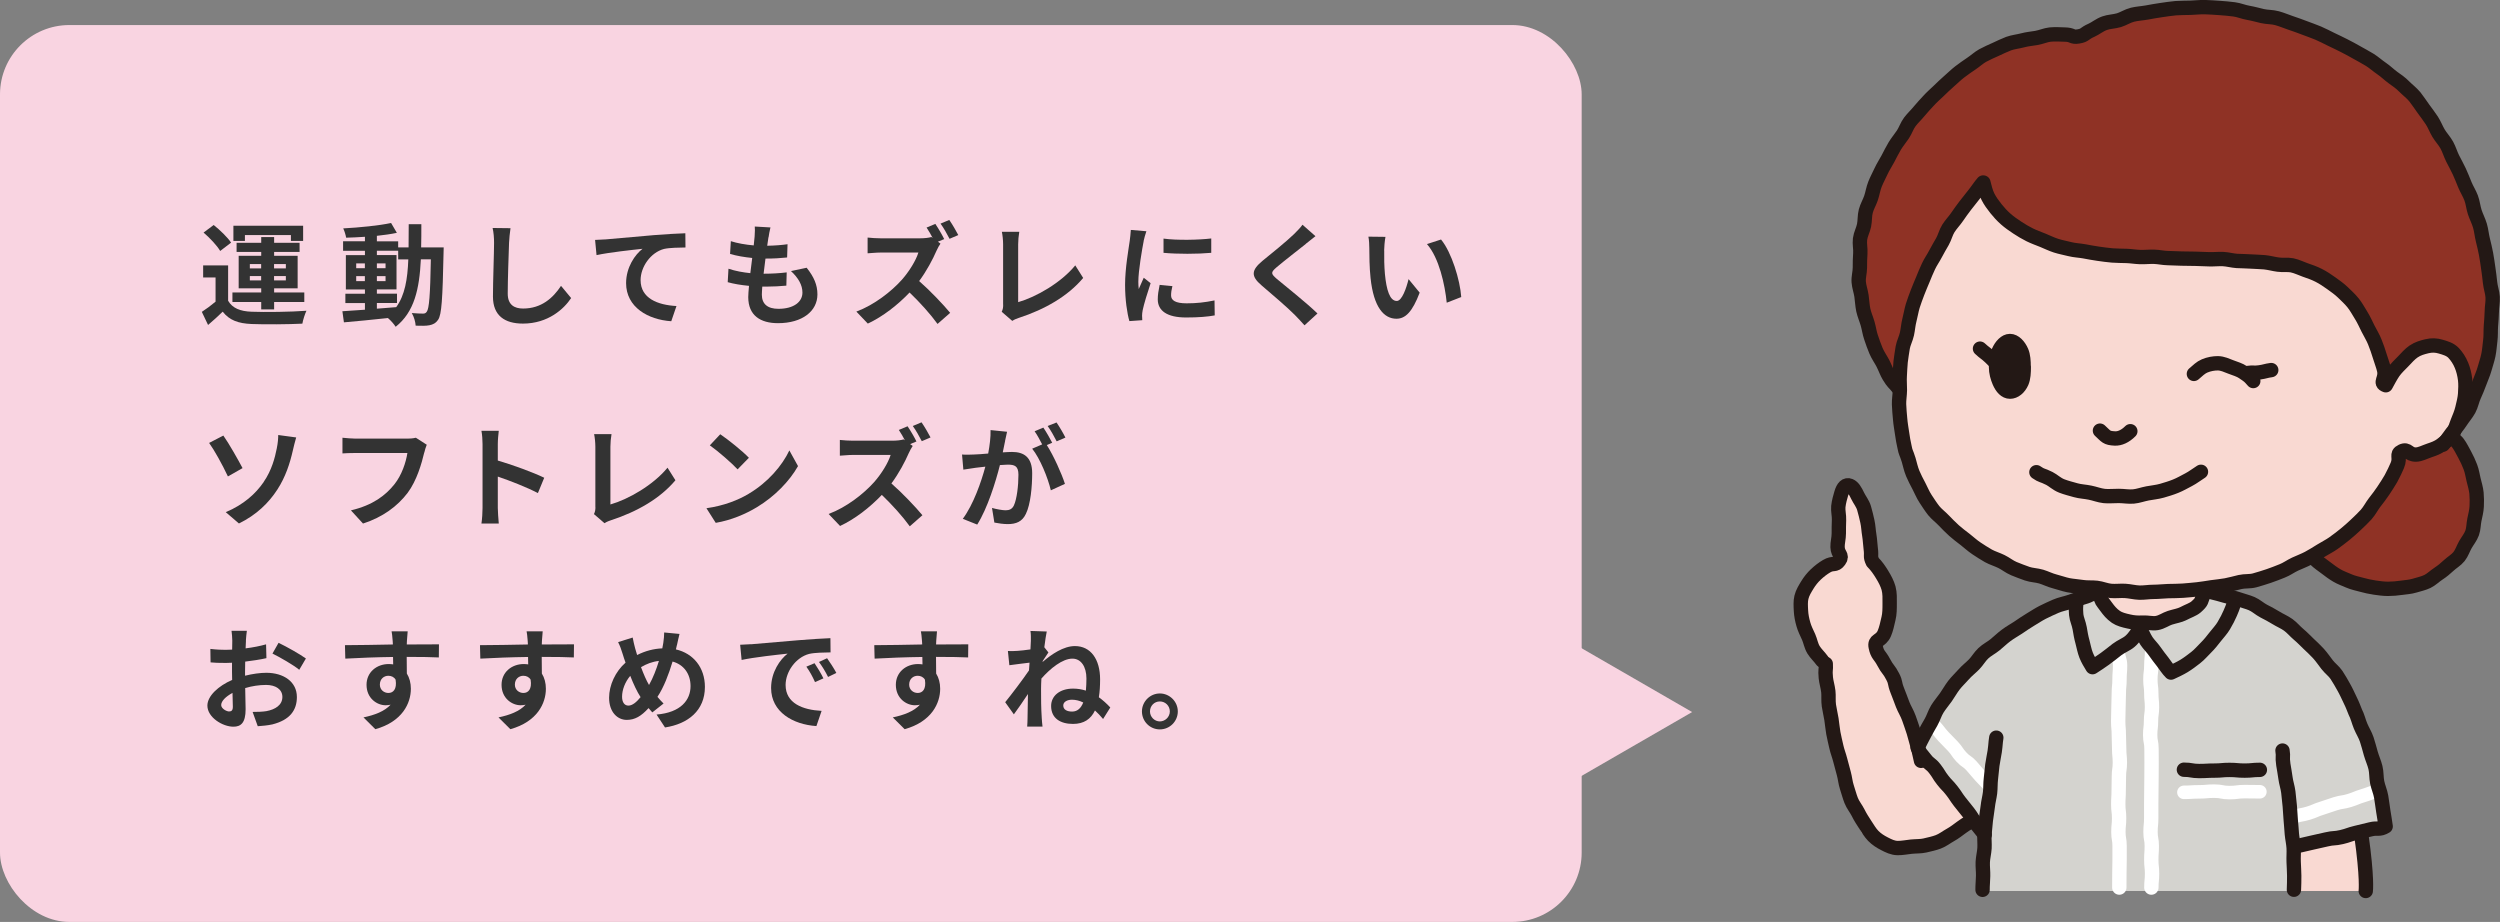 <?xml version="1.0" encoding="UTF-8"?><svg id="_レイヤー_2" xmlns="http://www.w3.org/2000/svg" viewBox="0 0 360.33 132.88"><rect x="0" y="0" width="360.33" height="132.88" fill="#808080" stroke="none"/><defs><style>.cls-1,.cls-2,.cls-3,.cls-4{stroke-linecap:round;}.cls-1,.cls-2,.cls-3,.cls-4,.cls-5{fill:none;stroke-linejoin:round;}.cls-1,.cls-2,.cls-5{stroke-width:2.07px;}.cls-1,.cls-4{stroke:#fff;}.cls-2,.cls-3,.cls-5{stroke:#231815;}.cls-3{stroke-width:1.87px;}.cls-4{stroke-width:1.95px;}.cls-6{fill:#f9d4e1;}.cls-6,.cls-7,.cls-8,.cls-9,.cls-10,.cls-11{stroke-width:0px;}.cls-7{fill:#f9d9d2;}.cls-8{fill:#231815;}.cls-9{fill:#d4d3cf;}.cls-10{fill:#333;}.cls-11{fill:#8f3225;}</style></defs><g id="_ご注意事項"><rect class="cls-6" y="3.61" width="227.97" height="129.27" rx="10" ry="10"/><path class="cls-10" d="m32.88,43.35c.62,1.07,1.74,1.52,3.38,1.58,1.92.08,5.7.03,7.91-.14-.22.45-.5,1.33-.59,1.86-1.98.1-5.38.13-7.33.05-1.9-.08-3.19-.54-4.15-1.78-.64.62-1.3,1.23-2.11,1.92l-.9-1.89c.62-.4,1.34-.93,1.98-1.47v-3.49h-1.79v-1.74h3.6v5.11Zm-1.14-7.17c-.45-.78-1.5-1.89-2.4-2.66l1.46-1.09c.9.72,2,1.78,2.51,2.54l-1.57,1.2Zm5.91,7.35h-4.15v-1.38h4.15v-.59h-3.25v-4.69h3.25v-.56h-3.55v-1.31h3.55v-.83h1.86v.83h3.67v1.31h-3.67v.56h3.39v4.69h-3.39v.59h4.35v1.38h-4.35v1.06h-1.86v-1.06Zm-2.34-8.8h-1.67v-2.19h10.05v2.19h-1.76v-.85h-6.63v.85Zm.7,3.95h1.63v-.62h-1.63v.62Zm1.63,1.73v-.62h-1.63v.62h1.63Zm1.86-2.35v.62h1.7v-.62h-1.7Zm1.7,1.73h-1.7v.62h1.7v-.62Z"/><path class="cls-10" d="m63.95,35.63s-.02.62-.02.85c-.14,6.55-.27,8.87-.78,9.6-.37.53-.74.69-1.26.8-.48.1-1.22.08-1.98.06-.03-.53-.24-1.3-.56-1.82.7.06,1.31.08,1.62.08.24,0,.4-.06.54-.27.34-.43.5-2.38.59-7.55h-1.44c-.21,4.29-.94,7.59-3.63,9.72-.24-.38-.7-.91-1.12-1.26-2.3.24-4.61.48-6.34.62l-.22-1.6c.9-.06,2.02-.14,3.25-.22v-.96h-2.82v-1.34h2.82v-.62h-2.75v-4.95h2.75v-.62h-3.15v-1.38h3.15v-.64c-.93.06-1.84.11-2.71.13-.06-.38-.24-.98-.42-1.34,2.37-.13,5.14-.4,6.9-.78l.83,1.42c-.85.18-1.84.32-2.88.43v.79h3.07v.88h1.5c.02-1.06.02-2.16.02-3.35h1.82c0,1.17,0,2.29-.03,3.35h3.25Zm-12.61,3.03h1.25v-.7h-1.25v.7Zm1.25,1.86v-.72h-1.25v.72h1.25Zm1.73,3.97c.91-.06,1.86-.14,2.79-.22,1.25-1.73,1.63-4.02,1.74-6.88h-1.46v-1.25h-3.07v.62h2.83v4.95h-2.83v.62h2.9v1.34h-2.9v.82Zm1.25-5.83v-.7h-1.25v.7h1.25Zm-1.25,1.14v.72h1.25v-.72h-1.25Z"/><path class="cls-10" d="m73.37,35.02c-.06,1.73-.19,5.31-.19,7.3,0,1.62.96,2.15,2.21,2.15,2.64,0,4.32-1.52,5.47-3.27l1.46,1.76c-1.02,1.54-3.3,3.68-6.95,3.68-2.62,0-4.32-1.15-4.32-3.89,0-2.14.16-6.35.16-7.73,0-.75-.06-1.52-.21-2.16l2.58.03c-.1.67-.18,1.49-.21,2.13Z"/><path class="cls-10" d="m87.35,34.5c1.33-.11,3.97-.35,6.9-.61,1.65-.13,3.41-.24,4.53-.27l.02,2.05c-.86.02-2.24.02-3.09.21-1.94.51-3.38,2.59-3.38,4.5,0,2.62,2.46,3.58,5.17,3.73l-.75,2.19c-3.35-.22-6.51-2.03-6.51-5.49,0-2.3,1.3-4.13,2.37-4.95-1.5.16-4.77.51-6.63.91l-.21-2.19c.64-.02,1.26-.05,1.58-.08Z"/><path class="cls-10" d="m110.76,34.19c-.05.27-.11.7-.18,1.23,1.15-.02,2.18-.11,2.93-.22l-.06,1.91c-.96.1-1.84.16-3.12.16-.1.7-.19,1.46-.27,2.18h.11c.99,0,2.18-.06,3.22-.19l-.05,1.91c-.9.08-1.82.14-2.83.14h-.64c-.03.48-.06.88-.06,1.17,0,1.33.82,2.03,2.39,2.03,2.24,0,3.46-1.02,3.46-2.34,0-1.09-.59-2.11-1.65-3.1l2.26-.48c1.06,1.34,1.55,2.48,1.55,3.84,0,2.42-2.18,4.15-5.68,4.15-2.51,0-4.29-1.09-4.29-3.76,0-.38.05-.96.11-1.62-1.17-.11-2.23-.29-3.07-.53l.11-1.94c1.04.35,2.11.53,3.15.64.1-.72.19-1.47.27-2.19-1.1-.11-2.24-.3-3.19-.58l.11-1.84c.93.3,2.13.51,3.3.61.05-.5.1-.93.13-1.3.05-.75.05-1.07.02-1.42l2.26.13c-.14.58-.21,1.01-.27,1.42Z"/><path class="cls-10" d="m136.09,34.46l-.91.38.37.27c-.13.19-.42.67-.56,1.01-.54,1.25-1.44,2.95-2.51,4.39,1.58,1.38,3.52,3.43,4.47,4.58l-1.82,1.6c-1.04-1.44-2.53-3.09-4.03-4.53-1.7,1.78-3.83,3.46-6.02,4.48l-1.65-1.73c2.58-.96,5.06-2.91,6.56-4.59,1.06-1.2,2.03-2.78,2.38-3.92h-5.43c-.67,0-1.55.1-1.89.11v-2.27c.43.06,1.41.11,1.89.11h5.65c.69,0,1.33-.08,1.65-.19l.19.14c-.27-.51-.59-1.07-.88-1.5l1.26-.53c.42.61,1.01,1.63,1.28,2.19Zm2.03-.58l-1.26.54c-.34-.66-.86-1.6-1.3-2.19l1.26-.53c.43.61,1.01,1.62,1.3,2.18Z"/><path class="cls-10" d="m144.58,43.91v-8.68c0-.61-.08-1.36-.18-1.82h2.51c-.1.62-.16,1.2-.16,1.82v8.32c2.61-.75,6.18-2.8,8.23-5.3l1.14,1.81c-2.19,2.62-5.51,4.53-9.28,5.76-.22.08-.58.19-.94.43l-1.52-1.31c.19-.4.21-.67.21-1.04Z"/><path class="cls-10" d="m164.84,34.75c-.21,1.07-.77,4.27-.77,5.87,0,.3.02.72.06,1.04.24-.54.5-1.1.72-1.63l.99.79c-.45,1.33-.98,3.07-1.15,3.92-.05.24-.08.59-.08.75,0,.18.02.43.03.66l-1.86.13c-.32-1.1-.62-3.06-.62-5.23,0-2.4.5-5.11.67-6.34.05-.45.14-1.06.16-1.57l2.24.19c-.13.34-.34,1.14-.4,1.42Zm3.95,7.83c0,.7.61,1.14,2.24,1.14,1.42,0,2.61-.13,4.02-.42l.03,2.16c-1.04.19-2.32.3-4.13.3-2.75,0-4.08-.98-4.08-2.62,0-.62.1-1.26.27-2.08l1.84.18c-.13.53-.19.91-.19,1.34Zm5.79-8.2v2.06c-1.97.18-4.87.19-6.88,0v-2.05c1.97.27,5.15.19,6.88-.02Z"/><path class="cls-10" d="m188.22,35.15c-1.04.83-3.15,2.46-4.23,3.38-.85.74-.83.91.03,1.66,1.2,1.01,4.24,3.41,5.87,4.99l-1.87,1.71c-.45-.5-.91-1.01-1.39-1.49-.98-1.01-3.33-3.01-4.79-4.26-1.6-1.36-1.47-2.21.13-3.55,1.26-1.02,3.46-2.8,4.53-3.84.46-.46.98-.98,1.23-1.36l1.87,1.65c-.5.38-1.02.8-1.39,1.1Z"/><path class="cls-10" d="m199.51,36.1c-.02,1.04,0,2.24.1,3.39.22,2.3.7,3.89,1.71,3.89.75,0,1.39-1.87,1.7-3.15l1.6,1.95c-1.06,2.79-2.06,3.76-3.35,3.76-1.76,0-3.28-1.58-3.73-5.88-.16-1.47-.18-3.34-.18-4.32,0-.45-.03-1.14-.13-1.63l2.46.03c-.11.58-.19,1.5-.19,1.95Zm11.11,6.71l-2.1.82c-.26-2.58-1.1-6.47-2.85-8.45l2.03-.66c1.52,1.84,2.74,5.84,2.91,8.29Z"/><path class="cls-10" d="m34.96,67.47l-2.11,1.2c-.8-1.71-1.97-3.81-2.71-4.83l2.05-1.06c.8,1.12,2.18,3.57,2.77,4.69Zm3.04,2c1.18-1.71,1.63-3.52,1.89-4.83.16-.74.22-1.54.21-1.94l2.59.35c-.19.62-.37,1.41-.48,1.87-.42,1.87-1.06,3.83-2.22,5.62-1.25,1.94-3.03,3.68-5.55,4.91l-1.9-1.63c2.59-1.09,4.32-2.67,5.47-4.35Z"/><path class="cls-10" d="m61.15,65.21c-.37,1.57-1.07,4.05-2.4,5.83-1.46,1.92-3.59,3.51-6.43,4.42l-1.74-1.9c3.17-.75,4.98-2.15,6.27-3.76,1.06-1.33,1.66-3.15,1.87-4.51h-7.46c-.72,0-1.49.03-1.9.06v-2.26c.48.05,1.39.13,1.92.13h7.4c.32,0,.83-.02,1.26-.13l1.57,1.01c-.14.32-.27.78-.35,1.12Z"/><path class="cls-10" d="m69.55,64.01c0-.56-.05-1.36-.16-1.92h2.5c-.06.56-.14,1.26-.14,1.92v2.37c2.15.62,5.22,1.76,6.69,2.48l-.91,2.21c-1.65-.86-4.05-1.79-5.78-2.38v4.53c0,.46.08,1.58.14,2.24h-2.5c.1-.64.16-1.6.16-2.24v-9.2Z"/><path class="cls-10" d="m85.81,73.07v-8.68c0-.61-.08-1.36-.18-1.82h2.51c-.1.62-.16,1.2-.16,1.82v8.32c2.61-.75,6.18-2.8,8.23-5.3l1.14,1.81c-2.19,2.62-5.51,4.53-9.28,5.76-.22.08-.58.19-.94.43l-1.52-1.31c.19-.4.21-.67.21-1.04Z"/><path class="cls-10" d="m107.94,71.15c2.74-1.62,4.82-4.07,5.83-6.23l1.25,2.26c-1.22,2.16-3.35,4.37-5.92,5.92-1.62.98-3.68,1.87-5.94,2.26l-1.34-2.11c2.5-.35,4.58-1.17,6.13-2.1Zm0-5.17l-1.63,1.67c-.83-.9-2.83-2.64-4-3.46l1.5-1.6c1.12.75,3.2,2.42,4.13,3.39Z"/><path class="cls-10" d="m132.09,63.63l-.91.38.37.27c-.13.19-.42.67-.56,1.01-.54,1.25-1.44,2.95-2.51,4.39,1.58,1.38,3.52,3.43,4.47,4.58l-1.82,1.6c-1.04-1.44-2.53-3.09-4.03-4.53-1.7,1.78-3.83,3.46-6.02,4.48l-1.65-1.73c2.58-.96,5.06-2.91,6.56-4.59,1.06-1.2,2.03-2.78,2.38-3.92h-5.43c-.67,0-1.55.1-1.89.11v-2.27c.43.06,1.41.11,1.89.11h5.65c.69,0,1.33-.08,1.65-.19l.19.14c-.27-.51-.59-1.07-.88-1.5l1.26-.53c.42.61,1.01,1.63,1.28,2.19Zm2.03-.58l-1.26.54c-.34-.66-.86-1.6-1.3-2.19l1.26-.53c.43.61,1.01,1.62,1.3,2.18Z"/><path class="cls-10" d="m144.87,63.55c-.1.48-.22,1.07-.34,1.65.54-.03,1.01-.06,1.34-.06,1.7,0,2.9.75,2.9,3.06,0,1.89-.22,4.48-.91,5.87-.53,1.12-1.41,1.47-2.62,1.47-.61,0-1.38-.11-1.92-.22l-.34-2.11c.61.18,1.54.34,1.95.34.54,0,.94-.16,1.2-.69.43-.91.66-2.85.66-4.43,0-1.28-.56-1.46-1.55-1.46-.26,0-.66.03-1.12.06-.61,2.43-1.79,6.23-3.27,8.58l-2.08-.83c1.55-2.1,2.66-5.33,3.25-7.52-.58.06-1.09.13-1.38.16-.46.08-1.3.19-1.79.27l-.19-2.18c.59.05,1.12.02,1.71,0,.5-.02,1.25-.06,2.06-.14.22-1.2.37-2.37.34-3.38l2.38.24c-.1.42-.21.93-.29,1.33Zm6.79.26l-.78.34c.96,1.49,2.16,4.16,2.61,5.59l-2.03.93c-.42-1.78-1.55-4.59-2.69-6l1.44-.62c-.32-.61-.72-1.38-1.09-1.89l1.26-.53c.4.59.98,1.6,1.28,2.19Zm1.9-.74l-1.26.54c-.34-.66-.85-1.6-1.3-2.21l1.28-.51c.42.61,1.01,1.62,1.28,2.18Z"/><path class="cls-10" d="m35.45,92.31c-.02.35-.03.74-.05,1.14,1.06-.13,2.11-.34,2.95-.58l.05,1.99c-.91.21-2.02.37-3.06.5-.02.48-.02.98-.02,1.44v.59c1.09-.27,2.19-.42,3.07-.42,2.47,0,4.4,1.28,4.4,3.49,0,1.89-.99,3.31-3.54,3.95-.74.16-1.44.21-2.1.26l-.74-2.06c.72,0,1.41-.02,1.97-.11,1.3-.24,2.32-.88,2.32-2.05,0-1.09-.96-1.73-2.35-1.73-.99,0-2.03.16-3.01.45.03,1.26.06,2.51.06,3.06,0,1.98-.7,2.51-1.76,2.51-1.55,0-3.75-1.34-3.75-3.04,0-1.39,1.6-2.85,3.57-3.7-.02-.38-.02-.77-.02-1.14v-1.34c-.3.02-.59.03-.85.03-1.07,0-1.7-.02-2.24-.08l-.03-1.94c.94.11,1.63.13,2.21.13.29,0,.61-.02.93-.03.02-.56.02-1.02.02-1.3,0-.34-.06-1.12-.11-1.41h2.21c-.05.29-.11.98-.14,1.39Zm-2.4,10.23c.29,0,.51-.13.51-.67,0-.4-.02-1.14-.05-2-.98.53-1.63,1.18-1.63,1.75,0,.5.75.93,1.17.93Zm11.04-7.63l-.96,1.63c-.77-.66-2.87-1.86-3.86-2.34l.88-1.55c1.23.59,3.09,1.65,3.94,2.26Z"/><path class="cls-10" d="m58.65,92.39c0,.13,0,.3-.02.5,1.62,0,3.81-.03,4.64-.02l-.02,1.89c-.96-.05-2.45-.08-4.63-.08,0,.82.02,1.7.02,2.4.38.61.58,1.36.58,2.19,0,2.08-1.22,4.74-5.12,5.83l-1.71-1.7c1.62-.34,3.03-.87,3.91-1.83-.22.05-.46.08-.72.08-1.23,0-2.75-.99-2.75-2.95,0-1.81,1.46-2.99,3.2-2.99.22,0,.43.02.64.05,0-.35,0-.72-.02-1.07-2.42.03-4.91.13-6.88.24l-.05-1.94c1.82,0,4.74-.06,6.91-.1-.02-.21-.02-.37-.03-.5-.05-.66-.11-1.2-.16-1.39h2.32c-.03.26-.1,1.12-.11,1.38Zm-2.67,7.49c.67,0,1.26-.51,1.04-1.92-.22-.37-.61-.56-1.04-.56-.62,0-1.23.43-1.23,1.28,0,.74.59,1.2,1.23,1.2Z"/><path class="cls-10" d="m78.11,92.39c0,.13,0,.3-.02.5,1.62,0,3.81-.03,4.64-.02l-.02,1.89c-.96-.05-2.45-.08-4.63-.08,0,.82.02,1.7.02,2.4.38.61.58,1.36.58,2.19,0,2.08-1.22,4.74-5.12,5.83l-1.71-1.7c1.62-.34,3.03-.87,3.91-1.83-.22.05-.46.08-.72.08-1.23,0-2.75-.99-2.75-2.95,0-1.81,1.46-2.99,3.2-2.99.22,0,.43.02.64.05,0-.35,0-.72-.02-1.07-2.42.03-4.91.13-6.88.24l-.05-1.94c1.82,0,4.74-.06,6.91-.1-.02-.21-.02-.37-.03-.5-.05-.66-.11-1.2-.16-1.39h2.32c-.03.26-.1,1.12-.11,1.38Zm-2.67,7.49c.67,0,1.26-.51,1.04-1.92-.22-.37-.61-.56-1.04-.56-.62,0-1.23.43-1.23,1.28,0,.74.59,1.2,1.23,1.2Z"/><path class="cls-10" d="m97.56,92.99c-.05.21-.1.4-.14.61,2.51.58,4.18,2.61,4.18,5.41,0,3.39-2.42,5.33-5.75,5.84l-1.22-1.86c3.51-.29,4.9-2.1,4.9-4.1,0-1.78-.99-3.1-2.59-3.54-.56,1.86-1.26,3.7-2.18,5.09.29.34.58.67.88.96l-1.62,1.28c-.19-.21-.38-.42-.54-.62-1.07,1.17-1.97,1.7-3.15,1.7-1.33,0-2.54-1.12-2.54-3.19,0-1.82.91-3.78,2.37-5.06-.16-.43-.29-.86-.43-1.3-.18-.58-.35-1.09-.64-1.66l2.1-.66c.1.53.22,1.06.35,1.54.08.3.18.64.29.98,1.22-.61,2.4-.91,3.63-.96.06-.27.11-.53.14-.77.08-.46.13-1.15.13-1.52l2.21.21c-.13.43-.27,1.22-.37,1.62Zm-6.99,8.71c.58,0,1.17-.5,1.76-1.22-.51-.78-1.02-1.87-1.49-3.07-.75.88-1.18,2.02-1.18,3.01,0,.79.34,1.28.91,1.28Zm2.98-2.98c.58-1.02,1.06-2.27,1.42-3.46-.98.11-1.83.45-2.58.9.37.99.77,1.92,1.15,2.56Z"/><path class="cls-10" d="m108.24,92.86c1.34-.11,3.99-.35,6.92-.59,1.65-.14,3.39-.24,4.53-.29l.02,2.05c-.86.02-2.24.02-3.09.22-1.94.51-3.39,2.58-3.39,4.48,0,2.64,2.47,3.59,5.19,3.73l-.75,2.19c-3.36-.22-6.53-2.02-6.53-5.49,0-2.3,1.3-4.13,2.38-4.95-1.5.16-4.77.51-6.63.91l-.21-2.19c.64-.02,1.26-.05,1.57-.08Zm10.45,4.91l-1.22.54c-.4-.88-.74-1.5-1.25-2.22l1.18-.5c.4.58.98,1.55,1.28,2.18Zm1.86-.78l-1.2.58c-.43-.86-.8-1.46-1.31-2.16l1.17-.54c.4.56,1.01,1.5,1.34,2.13Z"/><path class="cls-10" d="m134.94,92.39c0,.13,0,.3-.02.5,1.62,0,3.81-.03,4.64-.02l-.02,1.89c-.96-.05-2.45-.08-4.63-.08,0,.82.02,1.7.02,2.4.38.61.58,1.36.58,2.19,0,2.08-1.22,4.74-5.12,5.83l-1.71-1.7c1.62-.34,3.03-.87,3.91-1.83-.22.05-.46.08-.72.08-1.23,0-2.75-.99-2.75-2.95,0-1.81,1.46-2.99,3.2-2.99.22,0,.43.02.64.05,0-.35,0-.72-.02-1.07-2.42.03-4.91.13-6.88.24l-.05-1.94c1.82,0,4.74-.06,6.91-.1-.02-.21-.02-.37-.03-.5-.05-.66-.11-1.2-.16-1.39h2.32c-.03.26-.1,1.12-.11,1.38Zm-2.67,7.49c.67,0,1.26-.51,1.04-1.92-.22-.37-.61-.56-1.04-.56-.62,0-1.23.43-1.23,1.28,0,.74.59,1.2,1.23,1.2Z"/><path class="cls-10" d="m148.53,90.94l2.34.08c-.1.45-.22,1.26-.35,2.27l.59.75c-.21.29-.54.82-.82,1.23,0,.05,0,.1-.02.14,1.3-1.12,3.02-2.29,4.66-2.29,2.27,0,3.63,1.89,3.63,4.8,0,.93-.05,1.79-.18,2.58.56.4,1.1.88,1.65,1.47l-1.04,1.66c-.37-.45-.77-.86-1.17-1.23-.58,1.22-1.57,1.94-3.17,1.94-1.79,0-3.15-.79-3.15-2.59,0-1.44,1.23-2.5,3.17-2.5.64,0,1.25.1,1.84.29.05-.54.08-1.12.08-1.74,0-1.71-.78-2.87-2.02-2.87-1.44,0-3.19,1.42-4.47,2.87-.03.53-.05,1.06-.05,1.54,0,1.31,0,2.66.1,4.16.02.29.06.86.11,1.23h-2.21c.03-.35.05-.93.05-1.18.03-1.25.05-2.18.06-3.52-.67,1.01-1.47,2.18-2.03,2.93l-1.25-1.75c.91-1.12,2.51-3.23,3.43-4.58.03-.37.06-.75.08-1.12-.78.1-2.02.24-2.91.37l-.21-2.05c.46.02.83.02,1.39-.02.46-.03,1.17-.11,1.86-.21.03-.61.06-1.06.06-1.23,0-.46.02-.94-.06-1.44Zm6,11.62c.77,0,1.28-.5,1.6-1.31-.53-.26-1.09-.4-1.63-.4-.66,0-1.25.3-1.25.83,0,.64.59.88,1.28.88Z"/><path class="cls-10" d="m169.76,102.54c0,1.42-1.15,2.59-2.59,2.59s-2.58-1.17-2.58-2.59,1.17-2.59,2.58-2.59,2.59,1.17,2.59,2.59Zm-1.15,0c0-.8-.64-1.44-1.44-1.44s-1.42.64-1.42,1.44.66,1.44,1.42,1.44,1.44-.64,1.44-1.44Z"/><polygon class="cls-6" points="243.89 102.63 211.42 83.88 211.42 121.38 243.89 102.63"/><path class="cls-3" d="m327.34,53.64c-.77.11-.76.16-1.52.27s-.76.17-1.52.28"/><path class="cls-3" d="m324.94,55.18c-.58-.65-.41-.68-1.23-1.24-.43-.3-1.01-.53-1.59-.75-.52-.2-1.11-.36-1.71-.37-.55,0-1.07.27-1.65.51-.48.2-1.06.35-1.55.78"/><rect class="cls-7" x="323.82" y="117.72" width="16.67" height="10.7"/><polygon class="cls-9" points="341.88 108.2 338.27 100.25 334.17 94.23 330.8 91.34 326.58 87.51 321.01 85.51 314.61 83.19 302.25 85.51 294.34 87.65 283.49 96.6 276.43 107.45 285.72 119.75 285.9 128.42 330.84 128.42 330.84 122.36 343.8 119.1 341.88 108.2"/><ellipse class="cls-11" cx="343.35" cy="71.5" rx="13.13" ry="13.97" transform="translate(74.76 297.03) rotate(-51.78)"/><path class="cls-5" d="m354.42,80.22c-.41.51-1.01.84-1.47,1.27s-.96.85-1.5,1.2-1.01.84-1.59,1.12-1.23.41-1.85.6-1.26.22-1.9.31-1.27.15-1.92.15-1.27-.09-1.91-.18-1.25-.23-1.87-.4-1.24-.29-1.84-.55-1.2-.47-1.76-.8-1.07-.71-1.59-1.11-1.08-.76-1.53-1.21-.71-1.11-1.09-1.62-.94-.94-1.25-1.5-.46-1.22-.7-1.82-.33-1.25-.48-1.87-.21-1.26-.27-1.9-.34-1.28-.31-1.93.18-1.29.31-1.92.32-1.26.54-1.86.58-1.15.9-1.72.55-1.18.96-1.69.96-.89,1.42-1.32.95-.88,1.48-1.24,1.16-.55,1.74-.83,1.16-.53,1.78-.72,1.22-.41,1.86-.5,1.28-.24,1.93-.24,1.27.23,1.92.31,1.31.04,1.93.21,1.19.49,1.79.75,1.24.41,1.8.75,1.03.78,1.55,1.19.86.98,1.31,1.43,1.08.78,1.46,1.29.67,1.12.98,1.68.58,1.16.81,1.76.32,1.25.47,1.87.35,1.25.41,1.89.06,1.29.03,1.93-.2,1.27-.33,1.9-.11,1.31-.33,1.92-.65,1.12-.97,1.68-.51,1.2-.92,1.72Z"/><path class="cls-11" d="m337.59,62.7l-12.56,3.14s-16.24.16-26.17,7.33c-.19.14,6.85-14.53-.64-13.28-1.63.27-14.62,1.58-14.37,0,.75-4.74-9.94-3.74-9.94-3.74,0,0-7.23-6.99-5.98-18.66,1.25-11.66,7.89-20.44,7.89-20.44l7.95-7.66,6.41-3.18,8.97-1.11,7.88-3,9.49-1.45,9.41.92,19.32,9.48,7.68,9.77,6.28,18.49-.7,15.35-4.54,6.63-16.4,1.4Z"/><path class="cls-7" d="m281.88,76.94c7.51,6.69,19.66,7.81,19.66,7.81.58,1.15,2.09,1.84,2.74,3.54.55,1.44,7.64,1.69,9.17.97,3.58-1.67,4.86-4.32,4.86-4.32,22.13-2.91,27.83-20.05,27.83-20.05,7.11,1.21,8.02-4.65,8.02-4.65,0,0,2.27-8.44-1.89-10-4.16-1.57-8.29,3.87-8.29,3.87,0,0-1.93-3.65-5.4-10.7-3.47-7.05-15.97-6.09-32.74-6.88-16.77-.79-20.24-9.07-20.24-9.07-4.88,4.19-6.63,8.37-8.02,11.86-2.22,5.55-3.66,16.82-3.66,16.82-.06,4.78,1.91,15.42,7.96,20.8Z"/><path class="cls-5" d="m285.87,26.31c.17.68.35,1.44.66,2.05s.72,1.17,1.15,1.71.89,1.04,1.41,1.5,1.07.84,1.66,1.23,1.16.73,1.78,1.04,1.26.53,1.9.79,1.25.57,1.91.78,1.33.33,2,.5,1.36.19,2.04.31,1.35.26,2.03.35,1.37.2,2.04.25,1.39.05,2.06.07c.64.02,1.3.14,1.98.16.64.02,1.31-.06,1.99-.04s1.31.18,1.98.19,1.32.05,1.99.07,1.32.01,1.99.03,1.33.05,1.99.07,1.34-.06,1.99-.03,1.33.23,1.98.27,1.34.03,1.99.08c.68.05,1.35.05,1.99.11.69.07,1.34.26,1.96.34.7.1,1.39-.02,2,.1.72.15,1.32.47,1.88.66.7.24,1.36.47,1.98.79.65.33,1.24.73,1.8,1.13s1.17.83,1.68,1.32,1.05.99,1.49,1.54.79,1.21,1.16,1.8.67,1.27.98,1.89c.33.66.72,1.27.97,1.91.28.7.52,1.38.71,2.02.23.77.51,1.45.64,2.05.29,1.28-.76,1.82.24,2.18.36-.65.71-1.33,1.08-1.87.43-.62.96-1.09,1.4-1.55.53-.56.99-1.08,1.51-1.44.64-.44,1.31-.61,1.92-.76.73-.18,1.36-.14,2,.05s1.36.38,1.86.91c.44.47.86,1.09,1.14,1.79.25.6.43,1.31.52,2.05.08.65.05,1.37,0,2.1-.05.66-.23,1.35-.4,2.06s-.45,1.33-.68,1.91c-.28.69-.43,1.38-.78,1.89-.42.62-1.01,1-1.49,1.39-.58.46-1.2.66-1.79.86-.71.24-1.34.59-1.94.6-1.16.02-1.12-.91-2.04-.48s-.13.85-.66,2.06c-.23.54-.53,1.18-.91,1.88-.31.56-.71,1.14-1.12,1.77-.36.55-.79,1.1-1.24,1.68-.41.53-.72,1.18-1.21,1.73-.45.5-.97.98-1.49,1.48-.49.47-1.02.93-1.58,1.39-.52.43-1.09.85-1.67,1.27-.55.39-1.19.7-1.8,1.08-.58.36-1.16.73-1.8,1.07-.6.32-1.26.56-1.91.86s-1.19.72-1.86.98-1.29.52-1.96.74-1.32.43-2.01.62-1.4.08-2.1.24-1.33.35-2.03.48-1.37.18-2.07.28-1.36.23-2.07.3-1.37.14-2.08.19-1.38.04-2.1.06-1.38.11-2.1.11-1.39.13-2.06.11-1.38-.21-2.05-.25-1.39.06-2.06,0-1.35-.36-2.02-.44-1.4,0-2.06-.11-1.38-.14-2.04-.27-1.33-.39-1.98-.55c-.68-.17-1.3-.5-1.94-.69-.67-.2-1.39-.2-2.02-.42-.66-.23-1.31-.48-1.92-.73-.65-.27-1.19-.73-1.79-1.02-.63-.31-1.3-.5-1.88-.82-.61-.35-1.19-.72-1.74-1.09-.59-.39-1.08-.86-1.61-1.27-.56-.43-1.11-.84-1.6-1.28-.53-.48-1-.96-1.46-1.44-.49-.52-1.06-.93-1.47-1.44-.44-.56-.81-1.15-1.17-1.69-.4-.6-.65-1.26-.95-1.82-.35-.65-.66-1.26-.9-1.83-.3-.72-.42-1.4-.59-1.95-.38-1.22-.42-.94-.61-1.94s-.18-.72-.36-2.01c-.08-.57-.21-1.25-.27-2.03-.05-.62-.13-1.31-.15-2.05-.02-.64.11-1.33.12-2.05.01-.65-.07-1.34-.02-2.05.05-.66.05-1.35.13-2.05.08-.66.19-1.33.3-2.03.11-.65.46-1.28.61-1.97s.18-1.34.36-2.02.27-1.33.47-2,.45-1.28.69-1.94.52-1.25.78-1.9.51-1.25.81-1.89.69-1.17,1.01-1.79.66-1.18,1-1.78.48-1.29.85-1.88.85-1.07,1.24-1.64.78-1.11,1.2-1.66.83-1.07,1.27-1.61.84-1.19,1.3-1.71Z"/><path class="cls-8" d="m291.67,52.87c0-.82-.05-1.61-.31-2.21-.37-.85-1.01-1.51-1.66-1.51s-1.27.67-1.64,1.51c-.26.6-.37,1.38-.37,2.21,0,.82.22,1.55.48,2.16.37.85.89,1.42,1.54,1.42.65,0,1.31-.52,1.68-1.36.26-.6.3-1.4.3-2.22Z"/><path class="cls-5" d="m291.67,52.87c0-.82-.05-1.61-.31-2.21-.37-.85-1.01-1.51-1.66-1.51s-1.27.67-1.64,1.51c-.26.6-.37,1.38-.37,2.21,0,.82.22,1.55.48,2.16.37.85.89,1.42,1.54,1.42.65,0,1.31-.52,1.68-1.36.26-.6.3-1.4.3-2.22Z"/><path class="cls-2" d="m285.38,50.25c.7.65.76.58,1.46,1.23s.66.69,1.36,1.34"/><path class="cls-2" d="m302.67,62.07c.91.83.91,1.07,2.16,1.13.69.03,1.47-.3,2.22-1.05"/><path class="cls-2" d="m293.51,68.06c.86.59.71.32,1.87.9.53.26,1.06.81,1.8,1.09.6.23,1.29.41,2.01.61.63.18,1.35.2,2.06.35.66.13,1.32.4,2.04.48.67.07,1.38-.02,2.1-.01.68,0,1.39.14,2.1.08.68-.06,1.35-.32,2.05-.45.67-.13,1.37-.18,2.06-.38.65-.19,1.33-.39,1.99-.66.63-.25,1.24-.61,1.88-.94.6-.31,1.15-.75,1.76-1.13"/><path class="cls-2" d="m273.53,55.83c-.64-.8-.59-.52-1.27-1.62-.3-.49-.53-1.16-.88-1.85-.29-.56-.7-1.12-.99-1.8-.26-.59-.47-1.25-.71-1.93-.22-.62-.3-1.31-.5-1.99-.18-.64-.47-1.27-.62-1.96-.14-.65-.16-1.34-.26-2.03s-.35-1.32-.4-2.02.17-1.36.17-2.06.01-1.34.06-2.04-.13-1.37-.04-2.07.44-1.3.58-1.98.07-1.37.25-2.05.54-1.25.76-1.91.31-1.33.57-1.98.58-1.23.87-1.86.66-1.18.99-1.8.61-1.21.97-1.81.79-1.1,1.18-1.68.58-1.25,1-1.81.93-1.02,1.35-1.54c.44-.54.91-1.03,1.36-1.52.47-.52.98-.96,1.46-1.42.5-.49.99-.95,1.49-1.39.53-.46,1.01-.94,1.53-1.34.56-.42,1.11-.82,1.66-1.18.59-.39,1.09-.87,1.67-1.19.62-.34,1.26-.61,1.85-.88.64-.29,1.26-.6,1.87-.83.67-.24,1.37-.3,2-.47.7-.19,1.38-.24,2.01-.35.72-.13,1.37-.43,1.99-.49.77-.07,1.47-.01,2.04,0,1.28.01,1.04.45,2.04.27,1.03-.18.69-.37,1.91-.91.54-.24,1.11-.73,1.86-1,.6-.22,1.34-.22,2.06-.43.63-.19,1.24-.61,1.96-.79.65-.16,1.36-.19,2.08-.32.66-.12,1.35-.25,2.07-.35.67-.09,1.37-.21,2.09-.27.68-.05,1.38-.04,2.1-.06s1.39-.11,2.1-.09,1.39.07,2.1.12,1.39.11,2.09.2,1.35.38,2.05.5,1.35.31,2.04.47,1.4.11,2.09.3,1.31.46,1.99.69,1.31.45,1.98.71,1.31.47,1.97.75,1.25.6,1.89.91,1.26.59,1.89.92,1.24.64,1.85,1,1.23.66,1.83,1.04,1.11.85,1.7,1.25,1.07.89,1.65,1.31c.47.34,1.06.72,1.62,1.3.44.45,1.03.88,1.51,1.46.41.51.79,1.11,1.22,1.7.39.54.82,1.09,1.22,1.7.37.56.61,1.23.98,1.85.35.58.85,1.1,1.19,1.72s.52,1.29.84,1.92.65,1.22.95,1.86.54,1.28.81,1.93.65,1.23.9,1.89.3,1.37.52,2.04.55,1.28.75,1.96.25,1.37.42,2.05.33,1.35.46,2.04.22,1.37.32,2.06.19,1.38.26,2.07.33,1.37.37,2.07-.11,1.4-.12,2.09-.08,1.39-.13,2.08,0,1.4-.09,2.09-.13,1.39-.27,2.08-.37,1.34-.56,2.02-.48,1.3-.72,1.96-.5,1.28-.79,1.92-.4,1.35-.74,1.97-.81,1.14-1.19,1.73-.83,1.1-1.27,1.66-.79,1.14-1.27,1.67"/><path class="cls-2" d="m327.36,53.34c-.85.12-.84.21-1.68.33s-.87-.03-1.72.09"/><path class="cls-2" d="m324.77,54.92c-.64-.72-.56-.65-1.47-1.27-.48-.33-1.13-.52-1.77-.76-.58-.22-1.19-.52-1.86-.53-.6,0-1.27.11-1.91.38-.54.22-1.01.68-1.55,1.15"/><path class="cls-4" d="m342.51,114.03c-.98.3-.96.36-1.95.66s-.96.39-1.94.69-1.03.16-2.01.46c-.98.3-.97.35-1.95.65s-.95.41-1.94.71-1.02.18-2,.49"/><path class="cls-4" d="m286.77,113.27c-.66-.72-.68-.69-1.34-1.41s-.62-.75-1.27-1.47-.81-.57-1.47-1.29c-.66-.72-.55-.81-1.21-1.53s-.7-.68-1.36-1.4-.6-.78-1.25-1.49"/><path class="cls-7" d="m270.65,92.96l1.77-6.25-2.68-5.73-.37-6.97-2.3-3.01-1.65.59-.23,9.17s-3.09,1.38-3.93,2.7-2.01,5.28-2.01,5.28l3.42,6.69,1.24,12.6,2.34,8,2.11,4,3.4,2.64h3.4l8.99-4.53-6.49-9.21-1.21-1.5-3.02-8.31-2.76-6.17Z"/><path class="cls-2" d="m263.15,95.68c.06,1-.11.76.01,2.01.05.57.27,1.23.36,1.98.07.61-.02,1.3.08,2.01.09.63.26,1.29.37,1.98.1.64.15,1.31.27,1.99s.29,1.3.43,1.96.4,1.28.56,1.93.34,1.3.52,1.94.23,1.34.44,1.97.38,1.31.62,1.92c.25.64.71,1.18,1,1.76.31.63.67,1.18,1.02,1.72.39.59.72,1.17,1.16,1.62.5.51,1.05.85,1.62,1.14.6.31,1.2.61,1.89.62s1.34-.14,1.97-.2c.69-.07,1.37-.03,1.97-.17.68-.16,1.34-.3,1.92-.52.66-.25,1.2-.69,1.73-.98.65-.36,1.16-.78,1.62-1.11.97-.73.92-.45,1.56-1.2"/><path class="cls-2" d="m302.24,85.44c-1.03.15-.71.31-1.98.67-.56.16-1.22.38-1.97.65-.6.21-1.3.32-1.99.62-.6.26-1.23.55-1.89.88-.59.3-1.17.69-1.79,1.06-.58.34-1.14.74-1.74,1.14-.56.37-1.17.7-1.74,1.13-.54.4-1.04.89-1.59,1.34s-1.17.74-1.69,1.23-.84,1.1-1.34,1.61-1.04.91-1.5,1.44-.97.99-1.4,1.55-.75,1.16-1.16,1.74-.86,1.09-1.23,1.69-.55,1.27-.9,1.89-.69,1.19-1.01,1.82-.63,1.19-.93,1.84c.38.91.49.86,1.09,1.65s.79.63,1.4,1.42.52.85,1.13,1.63.69.72,1.3,1.5.55.83,1.15,1.61.63.76,1.24,1.55.51.86,1.12,1.64.63.77,1.24,1.55"/><path class="cls-2" d="m318.75,85.35c.67.15,1.31.34,1.94.52s1.34.28,1.95.5,1.32.38,1.92.64,1.14.77,1.72,1.07,1.2.62,1.76.97,1.22.62,1.75,1c.56.4.99.94,1.49,1.36.53.44.99.93,1.46,1.38.5.48,1,.93,1.43,1.41.47.52.84,1.08,1.23,1.58.43.56,1.01.97,1.36,1.5.4.6.73,1.2,1.03,1.73.38.66.65,1.29.9,1.8.55,1.14.4.92.79,1.84.32.61.47,1.31.75,1.99s.66,1.25.89,1.93.39,1.35.59,2.04.5,1.33.67,2.03.11,1.43.25,2.12.45,1.36.57,2.06.2,1.42.31,2.11.25,1.5.34,2.18c-.94.55-1.1.16-2.16.42s-1.06.26-2.11.51-1.03.36-2.09.61-1.1.08-2.16.33-1.07.23-2.13.48-1.06.24-2.12.49"/><path class="cls-2" d="m262.63,95.21c-.41-.57-.92-1.02-1.24-1.55-.37-.61-.46-1.3-.71-1.85-.3-.65-.59-1.23-.75-1.81-.2-.69-.32-1.33-.35-1.93-.04-.71-.08-1.38.06-1.97.16-.68.53-1.24.85-1.78.36-.59.77-1.09,1.22-1.52.52-.49,1.05-.89,1.56-1.19.98-.58,1.24-.01,1.82-.81s-.21-.82-.24-1.97c-.02-.57.18-1.24.18-1.94,0-.63,0-1.28.03-1.93s-.16-1.34-.1-1.95c.08-.72.28-1.38.43-1.9.26-.9.67-1.34,1.24-1.1.46.19.77.73,1.13,1.48.25.53.71,1.07.91,1.75.18.61.33,1.26.48,1.92s.16,1.33.27,1.96c.12.7.13,1.38.21,1.95.16,1.16-.13,1.06.29,1.95.57.57.98,1.18,1.34,1.77.41.67.75,1.31.94,1.99.2.75.16,1.48.16,2.19,0,.77,0,1.51-.17,2.19-.18.79-.34,1.54-.6,2.14-.52,1.2-1.47.86-1.24,1.95.25,1.2.58,1.12,1.15,2.21s.76.99,1.31,2.08c.48.95.18.79.67,2.03.23.56.47,1.24.76,1.99.23.61.64,1.23.89,1.94.22.64.47,1.31.69,2.02.21.66.36,1.36.57,2.06s.31,1.38.49,2.08"/><path class="cls-2" d="m287.73,106.32c-.15.99-.06.75-.23,1.99-.08.57-.24,1.22-.34,1.97-.08.61-.12,1.29-.21,1.99-.08.63-.04,1.31-.12,2-.08.65-.26,1.3-.33,1.98s-.21,1.32-.28,1.99-.14,1.33-.19,2,.04,1.35,0,2.01-.22,1.34-.25,1.99c-.03.69.07,1.37.05,2.01-.01.71-.09,1.38-.08,2"/><path class="cls-2" d="m330.63,128.24c.02-.64.05-1.31.04-2.01-.01-.65-.05-1.32-.08-2.01s.04-1.34,0-2.02-.2-1.33-.26-2-.09-1.35-.16-2.01-.07-1.36-.14-2.01c-.08-.69-.13-1.37-.21-2.01-.09-.71-.32-1.36-.4-1.98-.1-.75-.23-1.42-.32-1.99-.18-1.24.04-1.02-.12-2.02"/><path class="cls-2" d="m302.66,85.73c.25.99.25.82.93,1.76.35.48.77,1.01,1.39,1.43.51.34,1.14.5,1.87.66.59.14,1.22.2,1.97.16.73-.04,1.43.17,2.04.06.73-.12,1.31-.58,1.9-.76.72-.23,1.39-.32,1.93-.6.7-.37,1.4-.59,1.83-.96.95-.84.67-.82,1.08-1.75"/><path class="cls-2" d="m340.98,128.42s.25-1.82-.64-8.09"/><path class="cls-1" d="m310.18,93.94c0,1-.11,1-.11,1.99s-.13,1-.13,2,.13,1,.13,2,.1,1,.1,2-.14,1-.14,2-.12,1-.12,2,.19,1,.19,2,.01,1,.01,2-.01,1-.01,2-.02,1-.02,2-.02,1-.02,2,0,1,0,2-.1,1-.1,2,.18,1,.18,2-.07,1-.07,2,.11,1,.11,2-.1,1-.1,2"/><path class="cls-1" d="m305.27,93.94c0,1,.3,1,.3,1.99s-.08,1-.08,2-.1,1-.1,2-.05,1-.05,2-.04,1-.04,2,.09,1,.09,2,.05,1,.05,2,.1,1,.1,2-.14,1-.14,2-.03,1-.03,2-.06,1-.06,2,.12,1,.12,2-.1,1-.1,2,.17,1,.17,2,0,1,0,2-.03,1-.03,2-.01,1-.01,2"/><path class="cls-2" d="m314.77,110.94c1.1,0,1.1.19,2.19.19s1.1-.06,2.19-.06,1.1-.1,2.19-.1,1.1.1,2.19.1,1.1-.11,2.19-.11"/><path class="cls-4" d="m314.77,114.2c1.1,0,1.1-.07,2.19-.07s1.1-.1,2.19-.1,1.1.21,2.19.21,1.1-.14,2.19-.14,1.1.02,2.19.02"/><path class="cls-2" d="m299.28,86.6c-.04,1-.12.8-.03,2.01.05.58.37,1.22.5,1.95.1.62.21,1.27.4,1.95.17.63.28,1.3.53,1.93s.57,1.14.92,1.72c.57-.36,1.14-.75,1.78-1.2.59-.41,1.16-.9,1.74-1.34.62-.47,1.37-.74,1.88-1.18.69-.6,1.13-1.4,1.41-1.82.31.41.57,1.17.97,1.77.33.5.82.95,1.19,1.49s.76,1.03,1.14,1.52c.41.53.78,1.14,1.2,1.54.65-.3,1.31-.61,1.87-.95.61-.37,1.16-.8,1.68-1.2.57-.44,1.01-.98,1.47-1.43.52-.51.93-1.04,1.33-1.55.46-.58.93-1.08,1.25-1.62.4-.67.71-1.28.94-1.82.49-1.17.41-.94.59-1.95"/></g></svg>